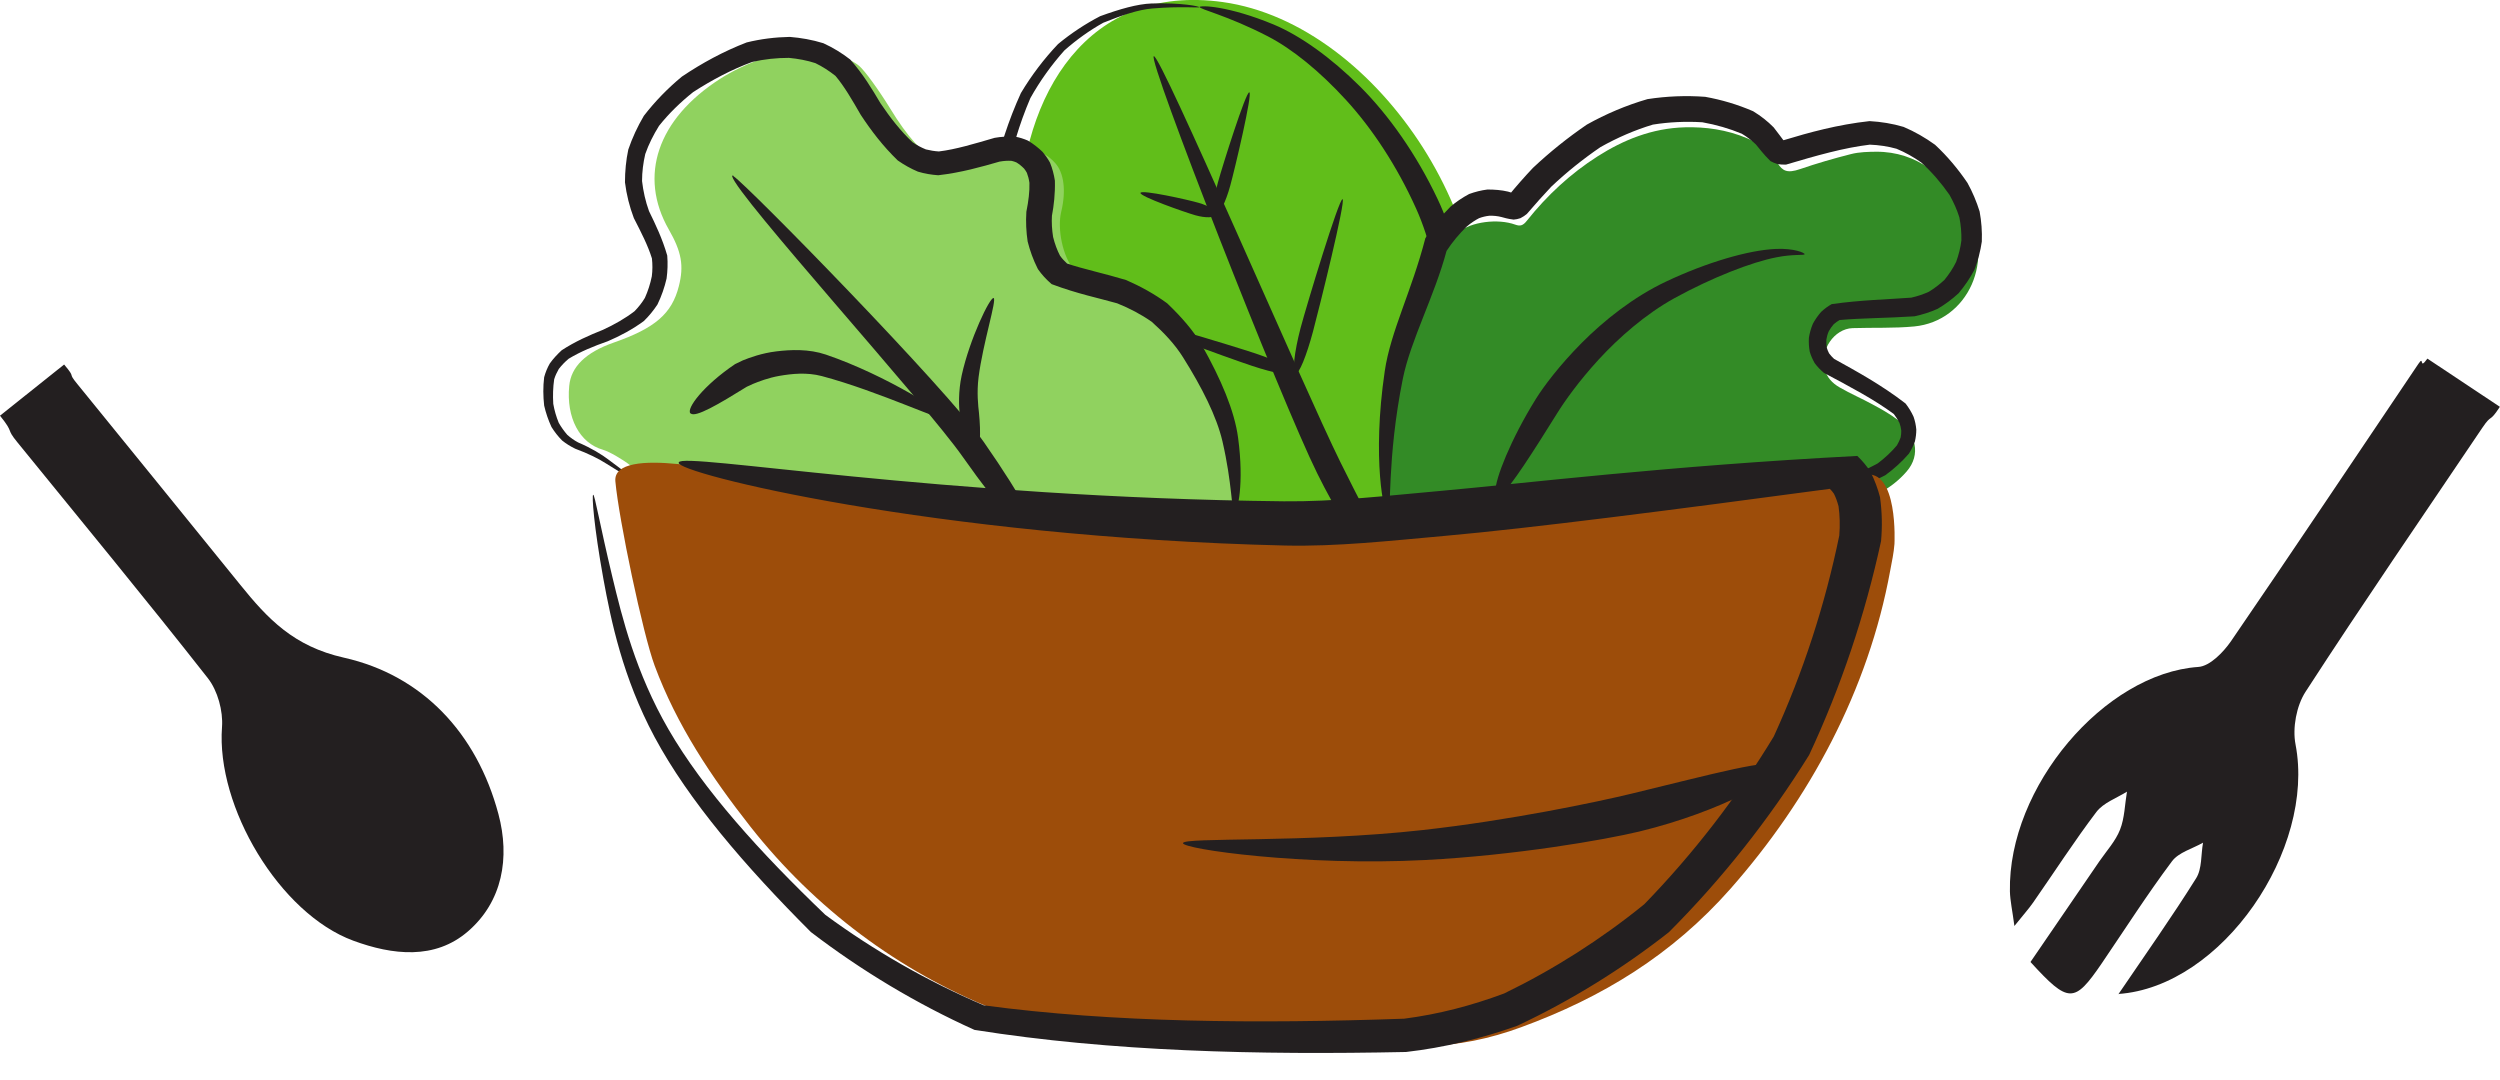 <svg width="88" height="38" viewBox="0 0 88 38" fill="none" xmlns="http://www.w3.org/2000/svg">
<g clip-path="url(#clip0_4246_65656)">
<path d="M43.039 0.072C48.589 0.846 53.36 8.382 51.782 13.758C50.742 17.298 48.535 17.017 50.19 21.249C50.588 22.267 52.433 23.946 50.968 24.394C50.298 24.376 48.887 20.167 47.892 19.656C46.92 19.153 43.627 19.122 42.162 18.606C33.682 15.628 33.551 -1.249 43.039 0.072Z" fill="#61BE1A"/>
<path d="M49.415 20.986C49.225 21.149 47.665 19.294 46.367 16.664C45.074 14.053 40.379 2.064 40.614 1.978C40.849 1.892 45.901 13.682 47.181 16.266C48.452 18.837 49.605 20.819 49.42 20.982L49.415 20.986Z" fill="#231F20"/>
<path d="M45.603 13.148C45.481 13.116 45.558 12.396 45.779 11.55C46.005 10.704 47.136 6.974 47.258 7.011C47.38 7.047 46.444 10.821 46.218 11.668C45.992 12.514 45.725 13.179 45.603 13.148Z" fill="#231F20"/>
<path d="M45.603 13.148C45.562 13.265 44.875 13.148 44.065 12.876C43.255 12.609 39.696 11.315 39.737 11.197C39.777 11.079 43.396 12.175 44.205 12.446C45.015 12.718 45.639 13.03 45.603 13.148Z" fill="#231F20"/>
<path d="M42.795 7.549C42.759 7.671 42.438 7.68 42.072 7.576C41.706 7.472 40.109 6.911 40.145 6.789C40.181 6.667 41.832 7.033 42.199 7.142C42.565 7.246 42.832 7.427 42.8 7.549H42.795Z" fill="#231F20"/>
<path d="M42.795 7.549C42.673 7.517 42.709 7.011 42.872 6.418C43.035 5.825 43.858 3.218 43.976 3.25C44.098 3.281 43.469 5.938 43.306 6.531C43.144 7.124 42.913 7.581 42.791 7.549H42.795Z" fill="#231F20"/>
<path d="M42.203 0.258C42.217 0.167 43.257 0.208 44.835 0.864C45.767 1.254 46.843 2.019 47.879 3.05C48.892 4.064 49.86 5.436 50.606 7.011C51.163 8.178 51.461 9.559 51.669 10.989C51.697 11.586 51.688 12.175 51.638 12.772C51.588 13.111 51.529 13.451 51.448 13.795C51.122 14.795 50.683 15.75 50.15 16.637C49.792 17.185 49.48 17.719 49.277 18.248C49.218 18.551 49.191 18.859 49.2 19.185C49.327 19.959 49.557 20.747 49.842 21.48C50.249 22.136 50.711 22.846 51.077 23.729C51.09 23.833 51.099 23.964 51.09 24.087C51.072 24.186 51.05 24.277 51.009 24.381C50.955 24.476 50.901 24.557 50.824 24.643C50.724 24.729 50.602 24.811 50.493 24.869C50.407 24.906 50.326 24.937 50.172 24.978C50.059 24.978 49.964 24.956 49.919 24.937C49.838 24.901 49.765 24.856 49.711 24.815C48.662 23.168 47.861 21.575 46.961 20.226C46.907 20.185 46.853 20.154 46.771 20.122C44.736 19.728 42.574 19.434 40.412 18.773C39.666 18.357 38.969 17.868 38.327 17.316C37.554 16.483 36.871 15.56 36.296 14.587C35.699 13.261 35.261 11.885 34.958 10.473C34.808 9.061 34.808 7.653 34.958 6.246C35.179 5.227 35.5 4.232 35.935 3.277C36.305 2.657 36.744 2.077 37.246 1.548C37.703 1.172 38.2 0.842 38.725 0.57C39.408 0.321 40.032 0.14 40.539 0.122C41.597 0.091 42.217 0.222 42.212 0.253C42.212 0.285 41.588 0.213 40.557 0.299C40.068 0.339 39.476 0.543 38.834 0.801C38.341 1.077 37.888 1.403 37.468 1.774C37.011 2.286 36.608 2.847 36.269 3.453C35.876 4.372 35.595 5.327 35.405 6.314C35.292 7.667 35.319 9.034 35.487 10.378C35.794 11.736 36.247 13.053 36.835 14.306C37.395 15.225 38.038 16.071 38.779 16.841C39.386 17.348 40.032 17.787 40.724 18.158C42.701 18.733 44.84 18.995 47.061 19.407C47.187 19.461 47.328 19.534 47.459 19.629C48.571 21.208 49.394 22.801 50.231 24.168C50.24 24.177 50.24 24.177 50.231 24.168C50.227 24.168 50.177 24.154 50.105 24.154C50.077 24.154 50.118 24.136 50.154 24.123C50.2 24.096 50.227 24.082 50.263 24.05C50.263 24.05 50.276 24.028 50.281 24.019C50.281 24.01 50.29 23.991 50.29 23.973C50.29 23.937 50.29 23.91 50.281 23.86C50.005 23.249 49.571 22.593 49.114 21.864C48.766 21.009 48.508 20.149 48.354 19.23C48.341 18.828 48.372 18.416 48.449 18.008C48.716 17.307 49.064 16.7 49.426 16.139C49.914 15.316 50.308 14.46 50.593 13.564C50.661 13.265 50.715 12.957 50.76 12.65C50.806 12.116 50.815 11.573 50.792 11.039C50.606 9.731 50.344 8.441 49.847 7.341C49.173 5.843 48.3 4.526 47.386 3.526C46.455 2.507 45.482 1.72 44.632 1.281C43.189 0.534 42.208 0.326 42.221 0.24L42.203 0.258Z" fill="#231F20"/>
<path fill-rule="evenodd" clip-rule="evenodd" d="M49.837 18.461L48.941 18.719C48.941 18.122 48.81 14.818 48.833 14.238C48.873 13.043 49.9 11.957 49.981 10.772C50.058 9.667 50.574 8.794 51.343 8.169C51.786 7.807 52.722 7.685 53.337 7.907C53.505 7.966 53.604 7.952 53.749 7.766C54.455 6.879 55.278 6.114 56.236 5.503C57.132 4.933 58.141 4.512 59.312 4.481C60.027 4.463 60.768 4.558 61.506 4.87C61.917 5.042 62.288 5.313 62.573 5.748C62.749 6.015 62.903 6.11 63.364 5.952C63.948 5.752 64.54 5.58 65.142 5.427C65.454 5.345 65.78 5.345 66.037 5.341C67.498 5.332 68.511 6.237 69.194 7.359C70.271 9.124 69.28 11.306 67.381 11.491C66.666 11.559 65.933 11.527 65.21 11.55C64.567 11.573 64.047 12.315 64.233 13.003C64.305 13.274 64.482 13.482 64.762 13.641C65.137 13.858 65.531 14.026 65.911 14.234C66.187 14.383 66.503 14.555 66.797 14.777C67.444 15.261 67.629 16.003 67.114 16.596C66.852 16.9 66.517 17.167 66.15 17.352C65.151 17.85 64.025 18.04 62.853 17.827C62.853 17.827 60.895 16.967 59.886 18.398C58.878 19.828 56.653 19.131 55.775 19.158C54.898 19.181 49.832 18.456 49.832 18.456L49.837 18.461Z" fill="#338B26"/>
<path d="M48.856 18.135C48.72 18.135 48.286 16.166 48.743 13.066C48.947 11.668 49.693 10.246 50.172 8.386C50.425 7.979 50.719 7.612 51.059 7.273C51.244 7.115 51.466 6.961 51.714 6.829C51.922 6.753 52.14 6.698 52.357 6.671C52.605 6.671 52.85 6.689 53.08 6.744C53.202 6.775 53.279 6.807 53.261 6.802C53.243 6.802 53.207 6.807 53.18 6.816C53.157 6.825 53.144 6.834 53.144 6.834C53.37 6.558 53.659 6.228 53.958 5.911C54.555 5.35 55.188 4.843 55.857 4.386C56.522 4.014 57.241 3.707 57.992 3.489C58.67 3.385 59.349 3.358 60.023 3.408C60.597 3.512 61.154 3.675 61.71 3.915C61.977 4.078 62.216 4.263 62.434 4.485C62.601 4.693 62.727 4.879 62.773 4.933C62.773 4.933 62.773 4.933 62.759 4.933C62.764 4.933 62.773 4.933 62.791 4.933C63.686 4.662 64.686 4.386 65.808 4.263C66.21 4.286 66.612 4.349 67.006 4.467C67.4 4.634 67.77 4.847 68.114 5.096C68.548 5.499 68.928 5.956 69.254 6.436C69.43 6.753 69.575 7.097 69.683 7.445C69.747 7.793 69.774 8.151 69.76 8.504C69.711 8.839 69.625 9.174 69.503 9.491C69.349 9.785 69.159 10.066 68.942 10.323C68.716 10.532 68.471 10.713 68.204 10.871C67.942 10.989 67.666 11.075 67.39 11.134C66.427 11.197 65.513 11.197 64.754 11.265C64.681 11.306 64.613 11.355 64.546 11.414C64.482 11.487 64.424 11.568 64.374 11.659C64.333 11.749 64.306 11.849 64.288 11.953C64.283 12.043 64.288 12.138 64.301 12.233C64.32 12.301 64.351 12.374 64.383 12.437C64.433 12.505 64.491 12.568 64.559 12.632C65.36 13.075 66.237 13.555 67.074 14.202C67.187 14.347 67.282 14.501 67.359 14.673C67.409 14.818 67.44 14.962 67.454 15.121C67.454 15.261 67.436 15.406 67.404 15.542C67.35 15.691 67.277 15.84 67.191 15.972C66.938 16.261 66.662 16.51 66.364 16.727C65.826 17.008 65.274 17.216 64.699 17.366C64.093 17.452 63.483 17.47 62.872 17.415C62.745 17.397 62.623 17.375 62.474 17.325C62.126 17.212 61.764 17.135 61.402 17.099C61.154 17.099 60.905 17.13 60.665 17.189C60.493 17.253 60.33 17.334 60.177 17.433C59.883 17.705 59.607 18.04 59.249 18.339C59.023 18.47 58.788 18.57 58.544 18.646C57.929 18.741 57.4 18.746 56.961 18.71C56.052 18.588 55.55 18.524 55.55 18.497C55.55 18.465 56.07 18.488 56.979 18.538C57.4 18.561 57.911 18.515 58.476 18.402C58.693 18.325 58.901 18.226 59.096 18.103C59.394 17.836 59.652 17.497 59.982 17.166C60.163 17.04 60.358 16.936 60.561 16.854C60.841 16.777 61.126 16.732 61.411 16.723C61.823 16.75 62.221 16.827 62.614 16.94C62.696 16.967 62.813 16.985 62.935 17.004C63.496 17.04 64.057 17.008 64.609 16.918C65.129 16.768 65.636 16.565 66.097 16.311C66.35 16.121 66.581 15.904 66.771 15.678C66.825 15.587 66.866 15.496 66.902 15.401C66.92 15.32 66.925 15.239 66.925 15.157C66.915 15.066 66.893 14.976 66.861 14.886C66.807 14.777 66.739 14.673 66.662 14.573C65.952 14.048 65.111 13.609 64.202 13.125C64.084 13.025 63.971 12.912 63.876 12.781C63.804 12.654 63.745 12.523 63.704 12.383C63.673 12.224 63.664 12.057 63.673 11.889C63.7 11.722 63.745 11.559 63.813 11.396C63.894 11.247 63.989 11.111 64.102 10.98C64.215 10.876 64.338 10.78 64.478 10.704C65.509 10.559 66.423 10.541 67.277 10.477C67.495 10.428 67.698 10.36 67.897 10.269C68.091 10.152 68.272 10.011 68.444 9.853C68.603 9.658 68.743 9.45 68.856 9.219C68.946 8.97 69.01 8.721 69.041 8.463C69.046 8.187 69.023 7.92 68.969 7.649C68.883 7.373 68.765 7.115 68.621 6.857C68.327 6.436 68.001 6.056 67.63 5.721C67.354 5.526 67.065 5.363 66.757 5.236C66.454 5.15 66.138 5.105 65.817 5.092C64.907 5.2 63.94 5.476 62.872 5.793C62.777 5.798 62.669 5.793 62.565 5.775C62.474 5.748 62.388 5.707 62.32 5.671C62.053 5.408 61.927 5.223 61.809 5.087C61.66 4.942 61.488 4.811 61.312 4.707C60.878 4.526 60.407 4.39 59.923 4.304C59.34 4.268 58.752 4.295 58.182 4.386C57.549 4.576 56.934 4.843 56.337 5.178C55.722 5.598 55.147 6.06 54.609 6.567C54.329 6.861 54.062 7.164 53.745 7.531C53.686 7.581 53.609 7.635 53.519 7.68C53.442 7.707 53.352 7.726 53.279 7.73C53.053 7.703 52.931 7.658 52.854 7.64C52.714 7.603 52.565 7.59 52.425 7.594C52.298 7.608 52.185 7.635 52.063 7.68C51.922 7.753 51.787 7.843 51.633 7.97C51.366 8.228 51.122 8.522 50.918 8.834C50.493 10.423 49.657 11.971 49.381 13.324C48.806 16.18 48.987 18.167 48.852 18.171L48.856 18.135Z" fill="#231F20"/>
<path d="M52.623 17.434C52.623 17.434 52.632 17.397 52.641 17.379C52.641 17.37 52.641 17.357 52.637 17.348C52.637 17.329 52.637 17.311 52.637 17.289C52.632 16.863 53.166 15.483 54.07 14.03C54.333 13.609 54.889 12.863 55.676 12.07C56.463 11.278 57.503 10.45 58.643 9.912C60.072 9.237 61.547 8.803 62.514 8.762C63.148 8.735 63.528 8.898 63.523 8.948C63.514 8.997 63.125 8.939 62.537 9.056C61.664 9.224 60.267 9.767 58.941 10.495C57.924 11.057 56.987 11.88 56.278 12.65C55.576 13.415 55.074 14.125 54.821 14.533C53.948 15.931 53.215 17.085 52.831 17.434C52.795 17.456 52.754 17.474 52.722 17.479C52.695 17.479 52.677 17.479 52.65 17.479C52.628 17.461 52.623 17.443 52.623 17.429V17.434Z" fill="#231F20"/>
<path d="M28.354 1.733C27.513 1.761 26.233 2.204 25.342 2.779C23.14 4.195 22.466 6.196 23.542 8.079C23.99 8.862 24.08 9.35 23.895 10.075C23.651 11.039 23.063 11.55 21.597 12.061C20.62 12.405 20.1 12.908 20.037 13.582C19.928 14.7 20.399 15.596 21.222 15.831C21.439 15.895 21.882 16.144 22.203 16.393C22.524 16.637 23.628 16.945 23.737 16.977C23.85 17.008 23.99 17.053 26.477 17.669C32.66 18.986 33.388 18.837 36.124 19.063C36.608 18.447 43.09 19.158 43.09 19.158C44.143 18.751 42.669 12.863 41.697 11.885L41.285 11.161C40.742 10.681 40.715 10.351 39.137 10.056C38.241 9.889 38.092 9.826 37.793 9.477C37.418 9.047 37.206 8.065 37.355 7.454C37.531 6.721 37.454 6.083 37.142 5.739C36.663 5.218 36.219 5.173 35.152 5.549C33.37 6.173 32.551 5.802 31.335 3.82C30.928 3.159 30.435 2.48 30.24 2.317C29.86 2 28.92 1.706 28.354 1.729V1.733Z" fill="#90D25F"/>
<path d="M24.305 14.555C24.142 14.388 24.766 13.564 25.874 12.817C25.96 12.772 26.06 12.727 26.146 12.686C26.394 12.586 26.811 12.432 27.322 12.369C27.833 12.306 28.475 12.279 29.072 12.482C31.211 13.211 33.369 14.605 33.359 14.763C33.35 14.922 30.944 13.772 28.927 13.238C28.398 13.098 27.864 13.157 27.444 13.229C27.028 13.302 26.706 13.433 26.503 13.514C26.426 13.546 26.358 13.578 26.286 13.614C25.295 14.229 24.472 14.713 24.309 14.551L24.305 14.555Z" fill="#231F20"/>
<path d="M36.721 19.334C36.509 19.429 35.247 18.017 33.885 16.076C32.56 14.184 25.925 6.879 25.771 6.205C25.78 6.182 25.79 6.173 25.799 6.173C25.808 6.173 25.812 6.182 25.817 6.2C26.319 6.531 33.311 13.672 34.627 15.555C35.989 17.501 36.934 19.239 36.721 19.334Z" fill="#231F20"/>
<path d="M43.45 18.008C43.346 17.999 43.378 17.035 43.03 15.533C42.826 14.659 42.311 13.641 41.646 12.582C41.356 12.116 40.967 11.708 40.542 11.328C40.167 11.066 39.764 10.853 39.325 10.677C38.67 10.491 37.923 10.342 37.019 10.002C36.82 9.83 36.675 9.672 36.535 9.473C36.535 9.473 36.535 9.464 36.526 9.455C36.368 9.142 36.255 8.825 36.173 8.5C36.123 8.165 36.105 7.816 36.128 7.454C36.205 7.069 36.245 6.744 36.236 6.436C36.218 6.305 36.187 6.191 36.146 6.083C36.119 6.033 36.087 5.983 36.047 5.933C35.952 5.838 35.866 5.77 35.775 5.716C35.721 5.694 35.667 5.675 35.608 5.662C35.477 5.653 35.336 5.662 35.183 5.689C34.554 5.87 33.83 6.078 33.025 6.169C32.781 6.151 32.55 6.114 32.311 6.042C32.062 5.938 31.822 5.802 31.601 5.648C31.081 5.146 30.664 4.598 30.298 4.042C29.995 3.517 29.719 3.037 29.407 2.67C29.185 2.494 28.946 2.34 28.701 2.222C28.412 2.127 28.095 2.068 27.77 2.037C27.336 2.037 26.901 2.082 26.476 2.181C25.762 2.444 25.065 2.811 24.4 3.241C23.957 3.594 23.546 3.992 23.197 4.431C23.003 4.743 22.835 5.074 22.713 5.422C22.641 5.734 22.6 6.051 22.6 6.372C22.641 6.73 22.722 7.092 22.845 7.431C23.071 7.893 23.319 8.409 23.487 8.997C23.509 9.269 23.5 9.536 23.464 9.803C23.392 10.115 23.288 10.418 23.143 10.717C23.003 10.93 22.845 11.125 22.663 11.301C22.261 11.595 21.831 11.826 21.393 12.012C20.891 12.188 20.429 12.378 20.018 12.627C19.887 12.736 19.769 12.858 19.669 12.989C19.602 13.107 19.547 13.22 19.507 13.351C19.466 13.627 19.457 13.926 19.475 14.216C19.516 14.447 19.579 14.668 19.669 14.886C19.755 15.035 19.855 15.175 19.968 15.306C20.086 15.411 20.212 15.501 20.348 15.573C20.805 15.768 21.175 15.99 21.451 16.203C21.958 16.592 22.252 16.791 22.243 16.814C22.234 16.841 21.899 16.678 21.357 16.329C21.076 16.148 20.705 15.963 20.248 15.795C20.081 15.714 19.927 15.619 19.787 15.506C19.642 15.361 19.52 15.202 19.412 15.03C19.299 14.786 19.213 14.533 19.154 14.274C19.118 13.944 19.113 13.618 19.154 13.279C19.199 13.111 19.267 12.944 19.353 12.795C19.475 12.623 19.62 12.469 19.773 12.328C20.244 12.021 20.746 11.799 21.225 11.609C21.628 11.423 22.003 11.211 22.338 10.953C22.478 10.808 22.6 10.654 22.7 10.486C22.808 10.246 22.89 9.993 22.944 9.726C22.971 9.518 22.971 9.305 22.948 9.097C22.808 8.644 22.573 8.187 22.311 7.676C22.157 7.269 22.053 6.852 21.999 6.418C21.999 6.033 22.035 5.644 22.116 5.264C22.256 4.852 22.442 4.453 22.663 4.078C23.062 3.562 23.509 3.105 24.002 2.697C24.708 2.222 25.463 1.81 26.282 1.494C26.779 1.371 27.29 1.308 27.801 1.299C28.195 1.331 28.588 1.399 28.982 1.521C29.326 1.679 29.638 1.869 29.927 2.095C30.384 2.611 30.701 3.141 30.99 3.63C31.338 4.146 31.709 4.621 32.121 5.006C32.27 5.11 32.424 5.191 32.591 5.259C32.736 5.295 32.894 5.322 33.048 5.331C33.645 5.259 34.283 5.064 35.011 4.852C35.237 4.811 35.486 4.797 35.739 4.811C35.888 4.838 36.042 4.888 36.187 4.951C36.381 5.069 36.553 5.205 36.693 5.341C36.793 5.458 36.883 5.585 36.96 5.725C37.046 5.933 37.1 6.151 37.132 6.359C37.145 6.807 37.096 7.237 37.028 7.594C37.014 7.83 37.028 8.083 37.069 8.341C37.127 8.577 37.209 8.803 37.313 9.002C37.381 9.097 37.485 9.21 37.562 9.278C38.123 9.468 38.878 9.627 39.638 9.857C40.14 10.075 40.633 10.346 41.085 10.677C41.582 11.152 42.021 11.65 42.311 12.161C42.975 13.338 43.455 14.46 43.581 15.411C43.799 17.035 43.563 18.022 43.459 18.008H43.45Z" fill="#231F20"/>
<path d="M34.328 15.922C34.142 15.963 33.862 15.365 33.781 14.569C33.754 14.32 33.726 13.79 33.853 13.206C34.133 11.93 34.852 10.446 34.975 10.491C35.097 10.536 34.599 12.075 34.446 13.279C34.378 13.817 34.432 14.293 34.459 14.523C34.531 15.261 34.513 15.886 34.328 15.926V15.922Z" fill="#231F20"/>
<path d="M0 14.632C0.823 13.976 1.506 13.428 2.257 12.831C2.709 13.365 2.343 13.057 2.723 13.519C4.636 15.872 6.544 18.221 8.453 20.579C9.425 21.783 10.335 22.752 12.107 23.15C14.866 23.77 16.784 25.806 17.544 28.653C17.956 30.192 17.689 31.735 16.472 32.785C15.31 33.79 13.822 33.623 12.433 33.111C9.842 32.156 7.603 28.4 7.815 25.589C7.856 25.028 7.662 24.313 7.318 23.874C5.124 21.077 2.858 18.334 0.615 15.573C0.185 15.049 0.52 15.279 0 14.632Z" fill="#231F20"/>
<path d="M74.566 34.998C75.534 33.573 76.457 32.269 77.303 30.916C77.515 30.581 77.47 30.088 77.547 29.662C77.176 29.875 76.688 30.002 76.452 30.319C75.579 31.486 74.793 32.717 73.974 33.921C73.015 35.324 72.812 35.329 71.473 33.862C72.264 32.704 73.083 31.513 73.897 30.319C74.15 29.952 74.467 29.608 74.625 29.205C74.788 28.793 74.793 28.314 74.869 27.866C74.503 28.096 74.042 28.255 73.793 28.581C73.011 29.613 72.31 30.703 71.568 31.767C71.414 31.989 71.229 32.192 70.907 32.595C70.835 32.047 70.758 31.713 70.749 31.378C70.677 27.703 74.078 23.702 77.384 23.476C77.787 23.448 78.257 22.964 78.528 22.575C80.749 19.334 82.929 16.067 85.127 12.808C85.349 12.478 85.132 13.062 85.444 12.623C86.276 13.175 87.063 13.7 87.995 14.32C87.606 14.917 87.728 14.537 87.375 15.062C85.294 18.153 83.182 21.222 81.156 24.349C80.835 24.842 80.69 25.625 80.803 26.205C81.513 29.893 78.221 34.74 74.557 34.989L74.566 34.998Z" fill="#231F20"/>
<path fill-rule="evenodd" clip-rule="evenodd" d="M26.147 16.732C26.147 16.732 47.495 19.475 62.483 16.438C64.487 16.289 64.207 17.017 65.613 16.718C66.83 16.46 66.685 19.149 66.685 19.149C66.662 19.461 66.594 19.769 66.536 20.081C65.767 24.295 63.695 28.128 60.914 31.283C58.861 33.609 56.405 35.111 53.537 36.161C52.443 36.564 51.335 36.795 50.195 36.818C47.893 36.863 45.346 36.492 43.044 36.478C41.158 36.469 39.272 36.334 37.391 36.216C36.627 36.166 35.88 35.881 34.994 35.528C31.656 34.193 28.689 31.989 26.41 29.092C25.03 27.336 23.823 25.526 23.045 23.435C22.628 22.317 21.783 18.285 21.661 16.945C21.538 15.605 26.143 16.728 26.143 16.728L26.147 16.732Z" fill="#9D4D0A"/>
<path d="M23.894 16.275C24.007 15.908 33.007 17.51 45.191 17.646C46.978 17.664 48.823 17.447 50.709 17.28C53.69 17.013 58.701 16.397 65.377 16.049C65.558 16.221 65.707 16.402 65.838 16.601C65.987 16.895 66.1 17.203 66.177 17.501C66.25 18.031 66.259 18.542 66.213 19.049C65.648 21.652 64.807 24.168 63.681 26.576C62.274 28.839 60.632 30.921 58.746 32.812C57.096 34.107 55.313 35.211 53.409 36.107C52.152 36.555 50.836 36.877 49.493 37.03C44.282 37.139 39.113 37.017 34.301 36.252C32.256 35.329 30.325 34.17 28.543 32.808C26.205 30.468 24.242 28.178 23.043 25.947C21.917 23.847 21.506 21.833 21.239 20.375C20.9 18.502 20.827 17.42 20.881 17.415C20.936 17.411 21.112 18.461 21.555 20.307C21.899 21.738 22.374 23.675 23.532 25.675C24.767 27.807 26.748 29.997 29.05 32.201C30.786 33.478 32.65 34.541 34.631 35.388C39.163 35.998 44.255 36.039 49.425 35.858C50.623 35.704 51.79 35.401 52.944 34.971C54.698 34.12 56.354 33.066 57.878 31.83C59.61 30.047 61.143 28.06 62.437 25.924C63.473 23.661 64.242 21.285 64.743 18.85C64.771 18.497 64.762 18.14 64.716 17.818C64.671 17.651 64.621 17.51 64.554 17.379C64.508 17.311 64.459 17.253 64.409 17.207C58.914 17.945 53.853 18.597 50.845 18.864C48.927 19.036 47.055 19.244 45.241 19.203C32.853 18.909 23.776 16.646 23.889 16.284L23.894 16.275Z" fill="#231F20"/>
<path d="M62.636 26.965C62.83 27.286 60.632 28.558 57.706 29.269C56.467 29.567 53.323 30.11 50.157 30.273C45.928 30.495 41.605 29.889 41.641 29.676C41.677 29.463 45.938 29.676 50.067 29.219C53.16 28.875 56.209 28.232 57.425 27.938C60.239 27.259 62.446 26.644 62.636 26.965Z" fill="#231F20"/>
</g>
<defs>
<clipPath id="clip0_4246_65656">
<rect width="88" height="37.067" fill="white"/>
</clipPath>
</defs>
</svg>
